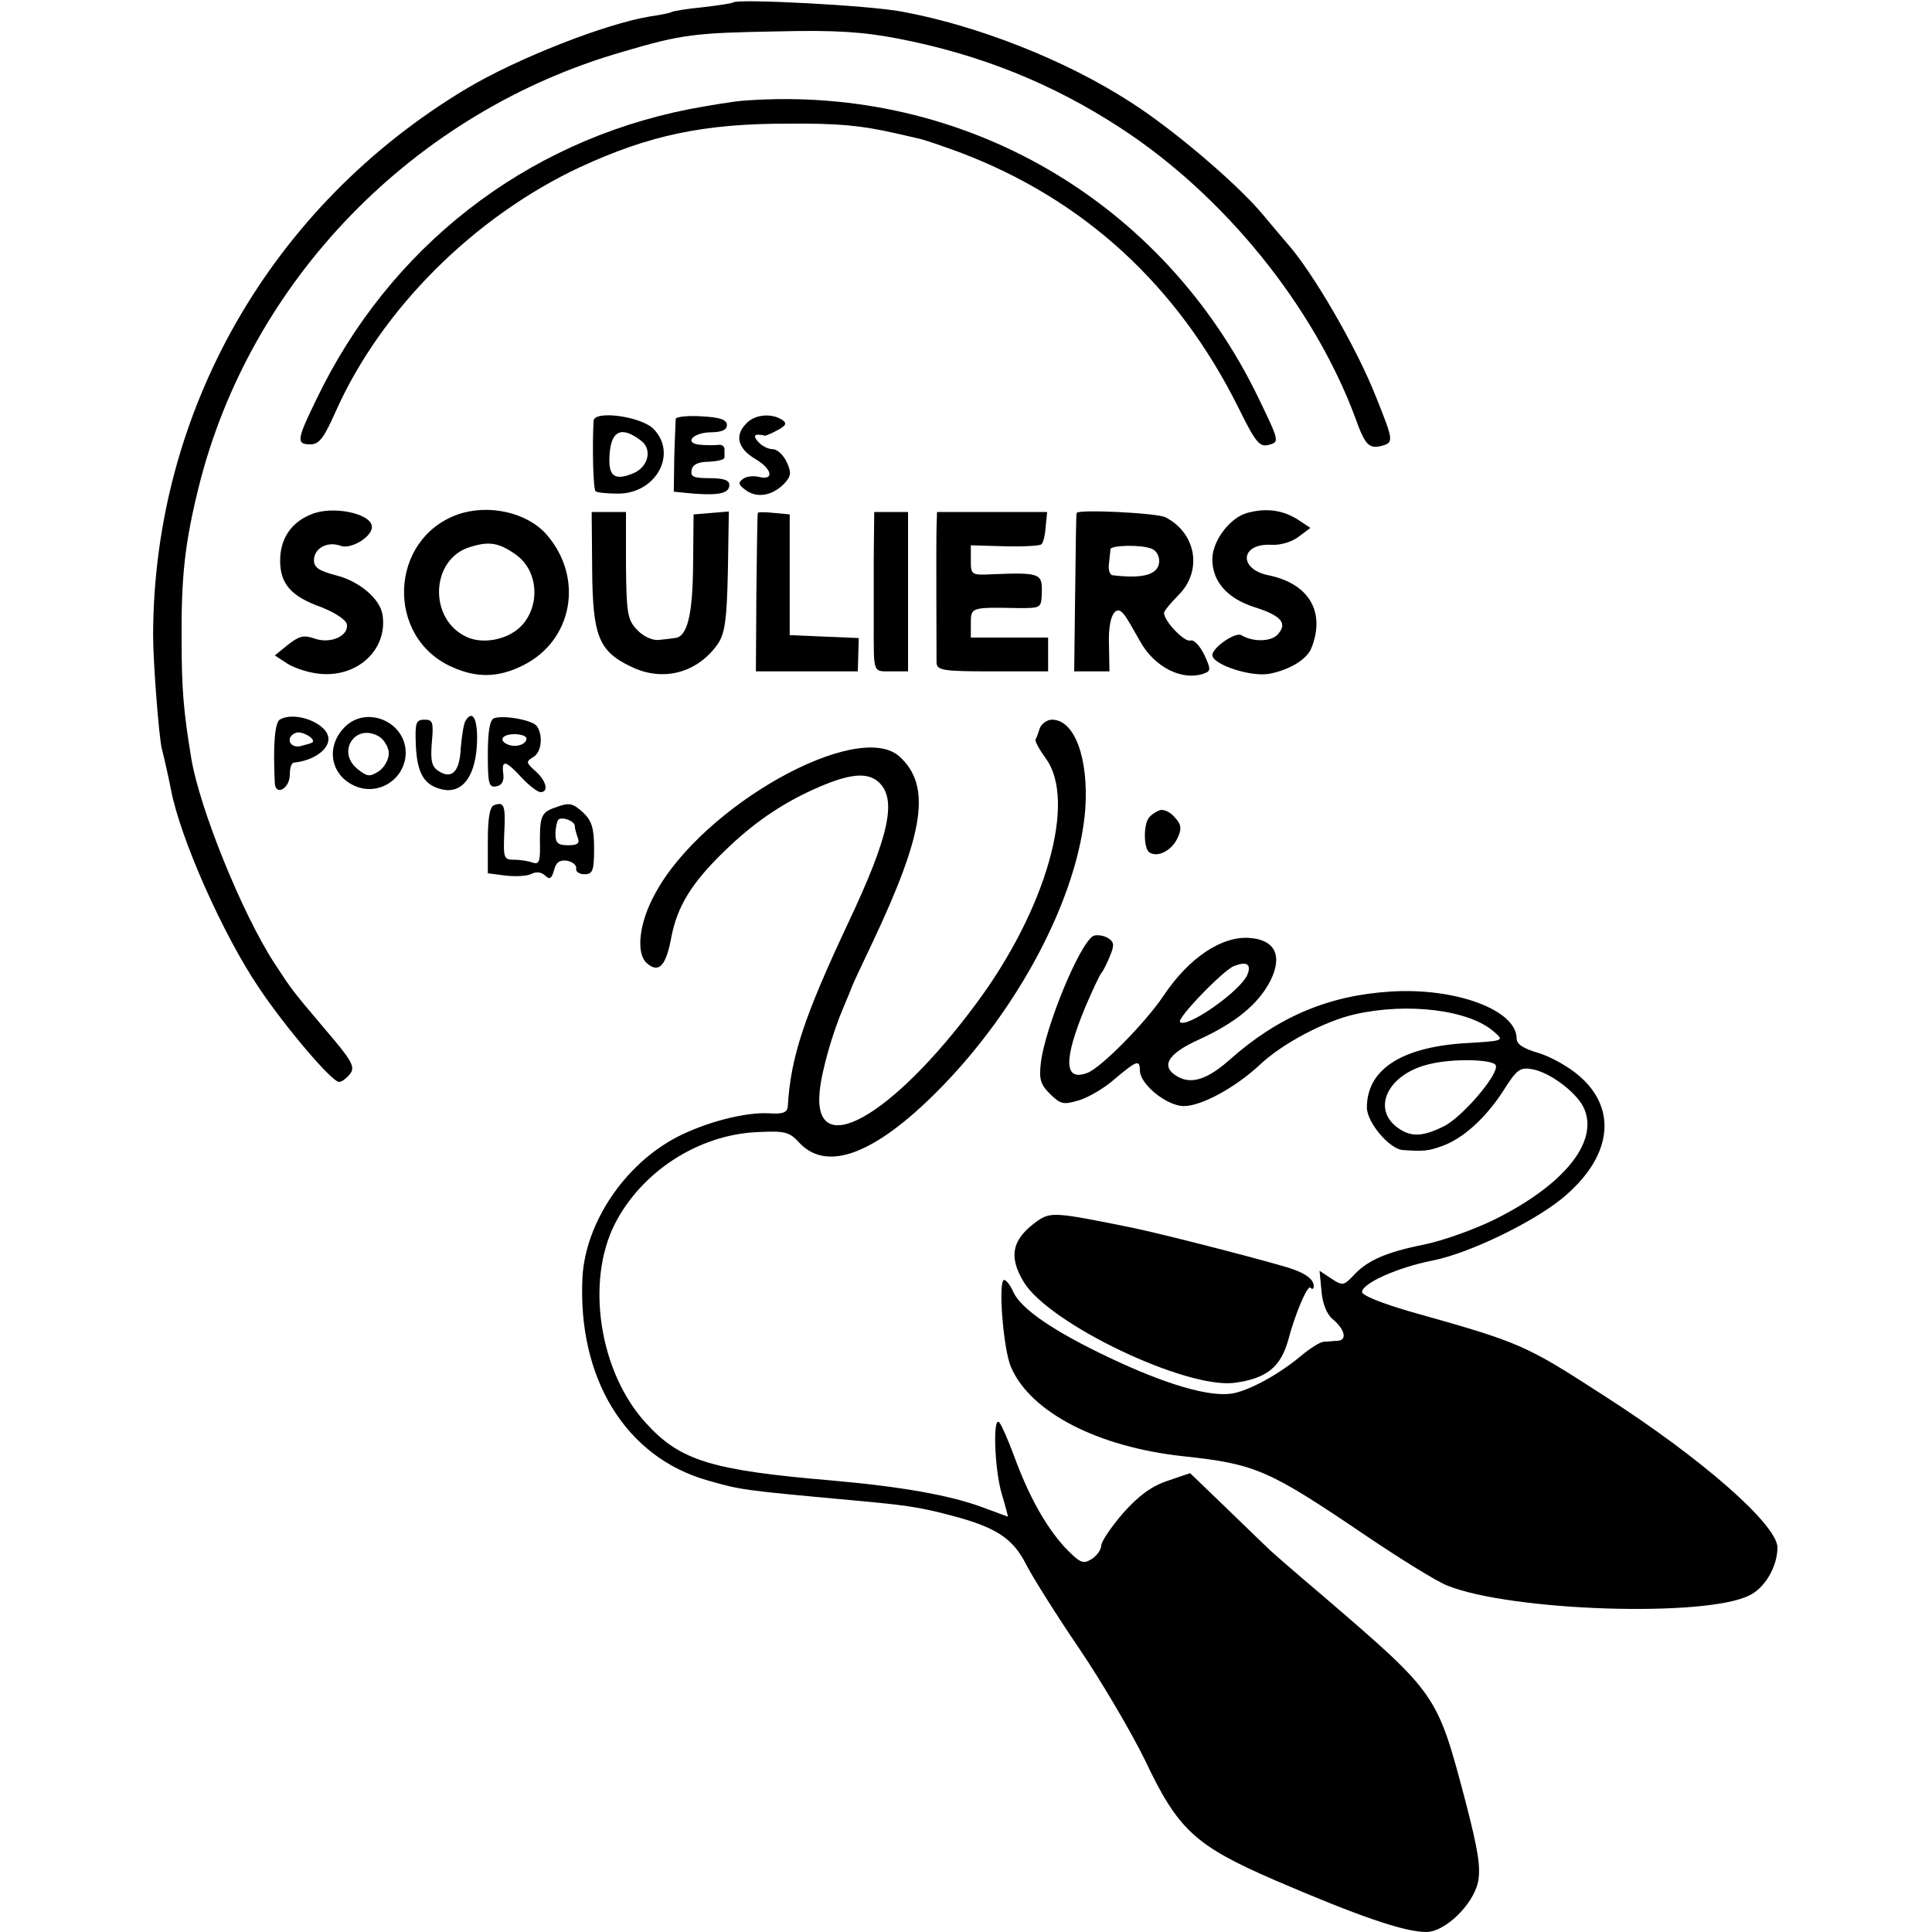 <?xml version="1.0" standalone="no"?>
<!DOCTYPE svg PUBLIC "-//W3C//DTD SVG 20010904//EN"
 "http://www.w3.org/TR/2001/REC-SVG-20010904/DTD/svg10.dtd">
<svg version="1.0" xmlns="http://www.w3.org/2000/svg"
 width="400pt" height="400pt" viewBox="0 0 400 400"
 preserveAspectRatio="xMidYMid meet">
<g transform="translate(0,400) scale(0.1,-0.1)"
fill="#000000" stroke="none">
<path d="M1518 3995 c-2 -2 -30 -6 -63 -10 -32 -3 -62 -8 -65 -10 -3 -2 -23
-6 -44 -9 -92 -15 -276 -87 -381 -150 -404 -242 -647 -667 -648 -1131 0 -56
12 -211 18 -235 6 -23 16 -69 19 -85 19 -100 107 -299 182 -410 55 -82 151
-195 166 -195 6 0 16 8 23 17 11 14 3 28 -52 92 -70 83 -67 79 -105 137 -67
103 -155 321 -172 424 -16 97 -20 144 -20 245 -1 132 7 202 35 315 106 429
446 779 879 903 122 36 148 39 320 42 120 3 177 -1 250 -15 170 -33 319 -93
460 -185 215 -140 400 -369 486 -600 20 -56 28 -65 55 -58 25 7 24 11 -12 101
-40 102 -132 260 -184 318 -5 6 -30 35 -54 64 -54 63 -183 173 -271 229 -133
86 -315 158 -473 187 -69 13 -340 27 -349 19z"/>
<path d="M1545 3792 c-22 -1 -75 -10 -118 -18 -340 -67 -621 -286 -772 -601
-41 -84 -42 -93 -12 -93 18 0 28 14 52 68 94 211 286 403 506 506 143 66 255
90 429 90 106 1 153 -4 220 -19 14 -3 35 -8 48 -11 13 -2 52 -16 88 -29 257
-97 452 -275 579 -531 35 -71 43 -80 62 -75 22 6 22 7 -21 96 -197 409 -610
649 -1061 617z"/>
<path d="M1229 3129 c-3 -52 -1 -141 4 -146 3 -3 25 -5 48 -5 78 1 122 83 72
134 -26 26 -122 39 -124 17z m99 -42 c23 -18 14 -54 -17 -67 -39 -16 -52 -6
-49 38 3 51 25 61 66 29z"/>
<path d="M1399 3133 c0 -4 -2 -40 -3 -80 l-1 -71 41 -4 c54 -4 74 1 74 18 0
10 -12 14 -41 14 -33 0 -40 3 -37 17 2 11 13 17 36 17 17 1 32 4 32 9 0 4 0
12 0 17 0 6 -6 10 -12 9 -7 -1 -23 -1 -36 0 -37 2 -20 25 19 26 23 0 34 5 34
15 0 11 -14 16 -52 18 -29 2 -53 -1 -54 -5z"/>
<path d="M1546 3124 c-26 -25 -19 -53 19 -75 35 -21 38 -45 5 -36 -10 2 -24 1
-31 -4 -11 -8 -11 -12 4 -23 23 -18 55 -13 80 12 15 16 16 23 6 45 -7 15 -20
27 -29 27 -10 0 -23 7 -30 15 -9 10 -9 15 -1 15 6 0 12 -1 14 -2 1 -1 13 4 26
11 19 10 21 15 10 22 -22 14 -56 11 -73 -7z"/>
<path d="M644 2935 c-42 -17 -64 -51 -64 -96 0 -48 23 -74 85 -96 28 -11 51
-26 53 -35 5 -24 -33 -42 -67 -30 -22 8 -32 5 -55 -13 l-27 -22 26 -17 c14 -9
44 -19 67 -21 79 -8 141 51 130 122 -5 33 -48 70 -97 82 -34 9 -45 16 -45 31
0 25 28 40 55 30 21 -8 65 18 65 39 0 28 -82 45 -126 26z"/>
<path d="M948 2935 c-143 -51 -150 -255 -12 -316 51 -23 96 -22 146 3 104 51
128 182 49 272 -40 45 -119 63 -183 41z m121 -84 c48 -35 50 -112 5 -152 -28
-24 -73 -32 -105 -19 -83 35 -79 164 6 188 39 12 59 8 94 -17z"/>
<path d="M2582 2938 c-36 -10 -72 -58 -72 -96 0 -46 31 -81 87 -99 57 -18 70
-34 47 -58 -15 -14 -51 -14 -74 0 -12 7 -59 -25 -60 -41 0 -20 80 -46 118 -39
42 8 78 30 87 53 30 75 -5 134 -89 151 -63 13 -58 67 7 63 18 -1 42 6 56 17
l24 18 -24 16 c-32 21 -67 26 -107 15z"/>
<path d="M1226 2822 c1 -138 13 -170 80 -202 67 -33 139 -13 181 48 14 22 18
51 20 150 l2 123 -36 -3 -37 -3 -1 -105 c-1 -104 -12 -149 -38 -151 -7 -1 -22
-3 -34 -4 -13 -1 -32 8 -44 21 -20 21 -22 34 -23 134 l0 110 -36 0 -35 0 1
-118z"/>
<path d="M1569 2938 c-1 -2 -2 -76 -3 -165 l-1 -163 105 0 106 0 1 35 1 34
-72 3 -71 3 0 125 0 125 -32 3 c-18 2 -34 2 -34 0z"/>
<path d="M1809 2845 c0 -52 0 -115 0 -140 0 -100 -2 -95 36 -95 l35 0 0 165 0
165 -35 0 -35 0 -1 -95z"/>
<path d="M1939 2908 c-1 -36 0 -252 0 -280 1 -16 13 -18 116 -18 l115 0 0 35
0 35 -80 0 -80 0 0 30 c0 33 1 33 100 31 46 0 46 0 47 34 1 38 -5 40 -104 36
-42 -2 -43 -1 -43 29 l0 31 70 -2 c39 -1 73 1 76 4 4 3 8 20 9 37 l3 30 -114
0 -114 0 -1 -32z"/>
<path d="M2229 2938 c-1 -2 -2 -76 -3 -165 l-2 -163 37 0 36 0 -1 56 c-2 57
13 85 31 62 6 -7 20 -32 33 -55 30 -55 89 -84 134 -67 13 5 13 9 -1 39 -9 18
-21 31 -28 29 -12 -5 -55 40 -55 57 0 4 14 21 30 37 50 50 37 128 -27 161 -18
9 -180 17 -184 9z m155 -74 c9 -3 16 -14 16 -25 0 -28 -31 -38 -96 -30 -6 0
-10 11 -8 24 1 12 3 25 3 30 1 8 63 10 85 1z"/>
<path d="M579 2510 c-10 -7 -14 -53 -10 -132 2 -27 31 -10 31 18 0 13 3 24 8
25 40 4 72 26 72 49 0 32 -69 59 -101 40z m68 -47 c-3 -2 -14 -5 -26 -8 -23
-4 -30 20 -8 28 12 4 41 -12 34 -20z"/>
<path d="M714 2495 c-39 -39 -31 -96 16 -120 50 -26 109 10 110 66 0 65 -81
99 -126 54z m91 -55 c0 -12 -9 -29 -21 -37 -19 -12 -24 -11 -44 5 -44 36 -4
96 45 67 11 -7 20 -23 20 -35z"/>
<path d="M964 2508 c-4 -6 -8 -32 -10 -56 -2 -49 -18 -66 -45 -49 -15 9 -18
21 -15 59 4 43 2 48 -15 48 -18 0 -20 -6 -18 -55 3 -58 18 -82 57 -90 38 -7
64 25 69 87 4 54 -7 82 -23 56z"/>
<path d="M1023 2513 c-9 -3 -13 -28 -13 -75 0 -61 2 -69 18 -66 11 2 16 11 14
26 -4 30 5 28 38 -8 15 -16 33 -30 39 -30 18 0 12 24 -11 44 -19 17 -19 19 -5
28 18 9 22 44 9 64 -8 13 -69 24 -89 17z m67 -42 c0 -12 -21 -19 -37 -13 -22
8 -14 22 12 22 14 0 25 -4 25 -9z"/>
<path d="M2153 2493 c-3 -10 -7 -21 -9 -24 -2 -3 8 -21 21 -39 65 -88 1 -313
-144 -508 -175 -236 -338 -327 -324 -182 4 43 27 123 50 176 9 21 17 41 18 44
1 3 20 44 43 92 107 227 120 322 54 382 -87 77 -407 -102 -505 -283 -34 -61
-41 -124 -18 -145 25 -22 40 -6 51 54 12 63 42 112 108 176 59 58 117 98 185
129 75 34 114 38 138 14 36 -36 19 -112 -65 -290 -91 -194 -119 -277 -125
-380 -1 -12 -10 -16 -38 -14 -49 3 -131 -18 -191 -49 -108 -56 -189 -176 -196
-289 -11 -210 89 -374 259 -422 70 -20 70 -20 298 -41 110 -10 139 -14 200
-30 98 -25 134 -48 162 -104 14 -27 63 -105 110 -174 46 -68 107 -172 135
-229 69 -146 104 -178 270 -250 172 -74 267 -107 313 -107 38 0 96 55 107 103
6 30 1 64 -26 168 -59 223 -58 221 -294 424 -58 49 -107 92 -110 95 -3 3 -42
40 -86 83 l-80 77 -47 -16 c-33 -11 -60 -31 -92 -67 -25 -29 -45 -59 -45 -67
0 -8 -9 -21 -20 -28 -18 -11 -24 -8 -56 25 -39 43 -74 105 -105 190 -12 32
-25 62 -30 68 -14 15 -10 -97 5 -148 8 -26 13 -47 13 -47 -1 0 -25 9 -52 19
-67 25 -167 43 -315 56 -247 21 -312 41 -382 118 -97 105 -126 293 -65 413 55
108 172 184 293 190 59 3 68 1 89 -22 57 -61 156 -24 287 108 169 170 291 404
305 583 7 105 -22 185 -69 185 -10 0 -21 -8 -25 -17z"/>
<path d="M1023 2333 c-9 -3 -13 -27 -13 -73 l0 -68 38 -5 c20 -2 44 -1 53 4
10 5 21 3 28 -4 9 -9 13 -6 18 11 4 17 12 22 27 20 11 -2 20 -9 19 -16 -2 -6
6 -12 17 -12 17 0 20 7 20 53 0 43 -5 58 -23 75 -21 19 -28 21 -55 11 -33 -11
-35 -18 -34 -87 0 -26 -3 -32 -15 -28 -8 3 -25 6 -38 6 -22 0 -23 3 -21 55 3
57 0 66 -21 58z m167 -43 c0 -5 3 -15 6 -24 5 -12 0 -16 -20 -16 -21 0 -26 5
-26 23 0 13 3 26 6 30 8 7 34 -3 34 -13z"/>
<path d="M2400 2322 c-8 -3 -18 -10 -22 -16 -11 -16 -10 -64 2 -71 17 -11 46
4 58 30 9 19 8 28 -6 43 -9 11 -24 18 -32 14z"/>
<path d="M2263 2062 c-29 -18 -99 -189 -108 -262 -4 -34 -1 -45 19 -65 22 -21
27 -23 60 -13 20 6 54 26 75 45 44 37 51 40 51 17 0 -29 56 -74 91 -74 37 0
108 39 159 87 46 43 133 89 195 103 110 25 237 9 288 -36 22 -19 22 -19 -63
-24 -130 -9 -200 -55 -200 -133 0 -31 47 -86 74 -88 44 -3 53 -2 81 8 43 15
90 57 127 114 29 46 35 50 62 45 39 -8 95 -52 107 -84 27 -69 -45 -156 -185
-226 -42 -21 -109 -45 -149 -53 -79 -16 -117 -33 -146 -65 -19 -20 -22 -20
-45 -5 l-24 16 4 -42 c2 -26 11 -48 23 -58 25 -21 31 -43 11 -45 -8 0 -22 -2
-30 -2 -8 -1 -28 -14 -45 -28 -45 -38 -106 -72 -143 -79 -47 -8 -137 18 -255
74 -116 55 -183 101 -199 136 -6 14 -15 25 -19 25 -13 0 -2 -143 14 -180 40
-94 180 -166 357 -185 149 -16 176 -28 370 -159 75 -51 154 -100 177 -109 133
-53 535 -66 625 -20 32 15 58 60 58 99 0 47 -157 185 -360 315 -164 106 -171
109 -402 174 -58 17 -98 33 -98 40 0 18 74 51 145 65 73 14 203 76 267 127
105 85 119 186 37 256 -22 19 -60 40 -84 47 -31 9 -45 18 -45 30 0 59 -127
106 -262 97 -127 -8 -232 -52 -332 -141 -45 -40 -78 -51 -106 -36 -39 21 -24
48 43 78 76 35 122 73 147 121 26 52 10 85 -42 89 -58 5 -127 -41 -180 -121
-38 -56 -128 -147 -156 -158 -49 -19 -51 25 -5 136 14 33 29 65 33 70 5 6 13
23 19 38 9 22 7 28 -7 36 -10 5 -23 6 -29 3z m320 -79 c-13 -34 -126 -113
-140 -99 -7 7 89 107 112 116 26 10 36 4 28 -17z m514 -189 c6 -19 -72 -110
-110 -127 -45 -22 -69 -21 -97 1 -50 41 -13 110 70 129 49 12 133 10 137 -3z"/>
<path d="M2149 1473 c-54 -38 -62 -74 -29 -128 54 -87 336 -221 436 -208 66 9
95 32 111 88 14 54 40 115 46 109 4 -4 7 -3 7 3 0 16 -21 30 -65 42 -76 22
-260 69 -315 80 -153 31 -164 32 -191 14z"/>
</g>
</svg>
